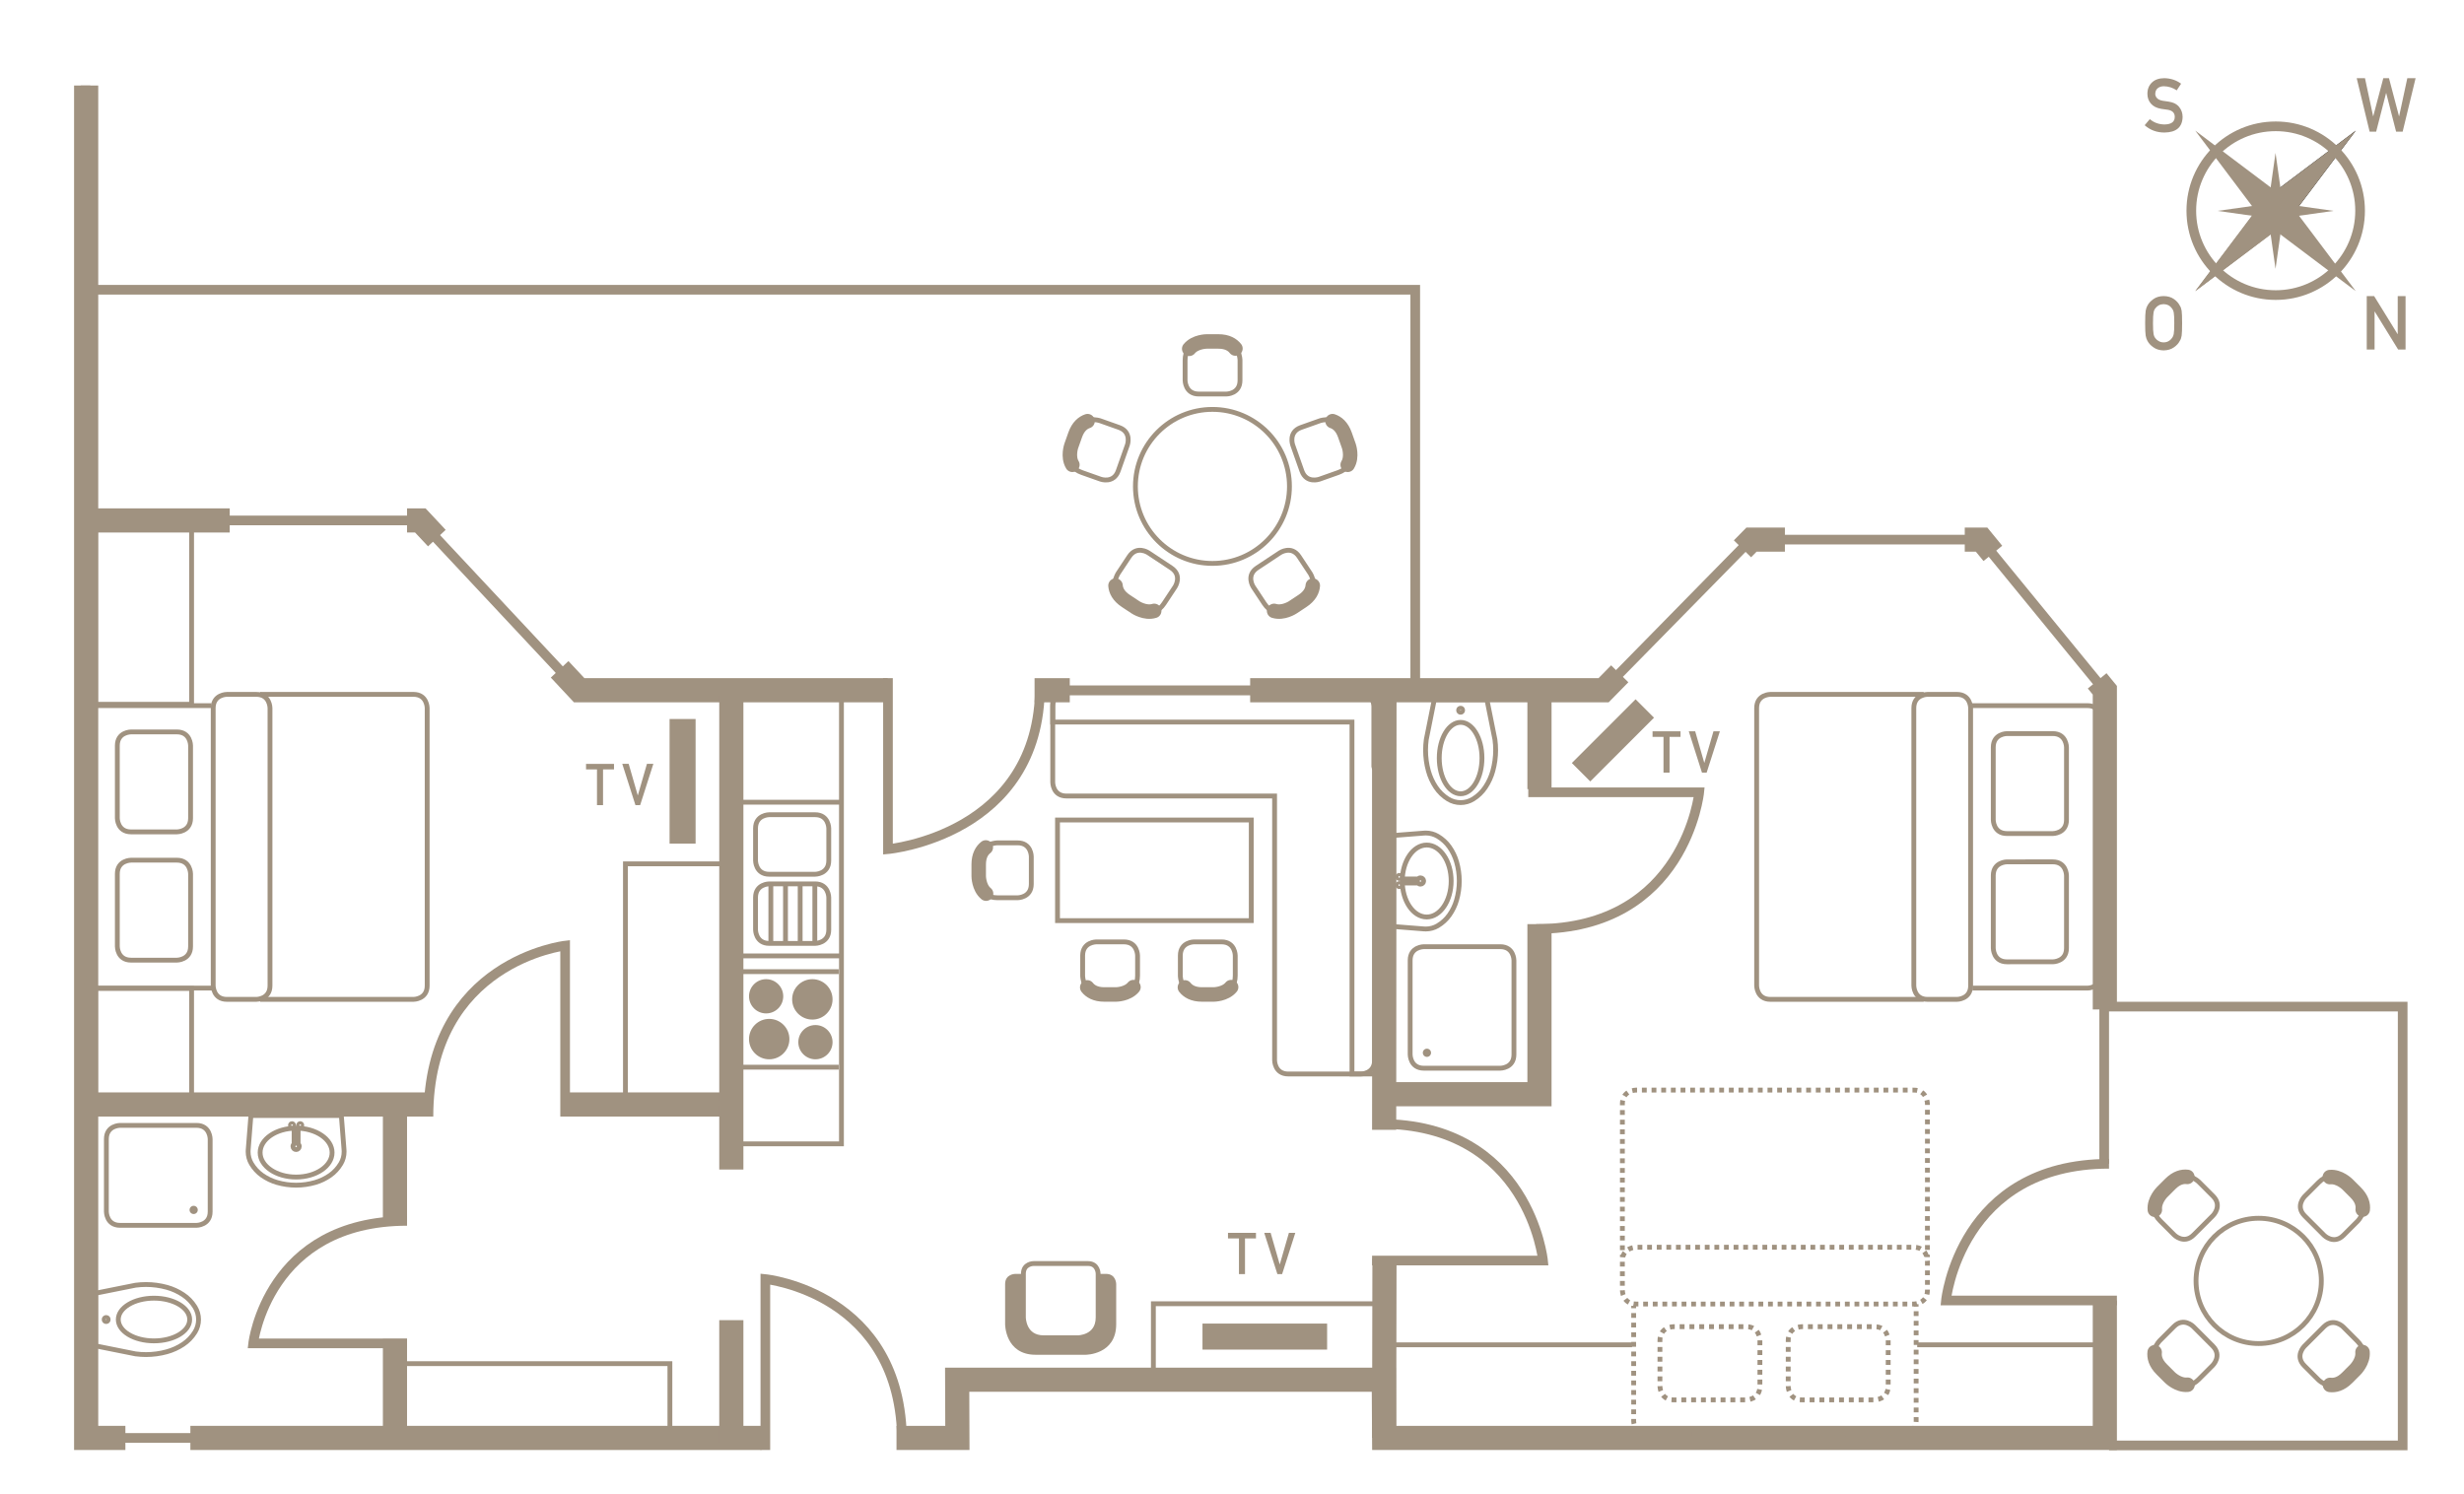 <?xml version="1.0" encoding="utf-8"?>
<!-- Generator: Adobe Illustrator 16.2.1, SVG Export Plug-In . SVG Version: 6.00 Build 0)  -->
<!DOCTYPE svg PUBLIC "-//W3C//DTD SVG 1.1//EN" "http://www.w3.org/Graphics/SVG/1.1/DTD/svg11.dtd">
<svg version="1.1" id="Ebene_1" xmlns="http://www.w3.org/2000/svg" xmlns:xlink="http://www.w3.org/1999/xlink" x="0px" y="0px"
	 width="510px" height="309.332px" viewBox="0 0 510 309.332" enable-background="new 0 0 510 309.332" xml:space="preserve">
<g>
	<polyline fill="none" stroke="#A09280" stroke-width="2" points="17.7,17.703 17.7,297.656 44.449,297.656 	"/>
	<polyline fill="none" stroke="#A09280" stroke-width="5" points="17.833,17.703 17.833,297.656 25.955,297.656 	"/>
	<line fill="none" stroke="#A09280" stroke-width="5" x1="47.547" y1="107.734" x2="17.833" y2="107.734"/>
</g>
<polyline fill="none" stroke="#A09280" stroke-width="5" points="90.419,111.39 86.999,107.734 84.251,107.734 "/>
<polyline fill="none" stroke="#A09280" stroke-width="5" points="183.734,142.884 119.88,142.884 115.832,138.555 "/>
<line fill="none" stroke="#A09280" stroke-width="5" x1="221.424" y1="142.884" x2="214.136" y2="142.884"/>
<polyline fill="none" stroke="#A09280" stroke-width="5" points="335.255,139.479 331.913,142.884 258.757,142.884 "/>
<polyline fill="none" stroke="#A09280" stroke-width="5" points="369.439,111.703 362.527,111.703 360.656,113.607 "/>
<polyline fill="none" stroke="#A09280" stroke-width="5" points="412.482,114.554 410.148,111.702 406.667,111.702 "/>
<polyline fill="none" stroke="#A09280" stroke-width="5" points="435.661,208.958 435.661,142.884 434.07,140.94 "/>
<g>
	<polyline fill="none" stroke="#A09280" stroke-width="5" points="185.558,297.656 198.16,297.656 198.117,285.608 286.416,285.608 
		286.491,297.656 435.66,297.656 435.66,269.203 	"/>
	<line fill="none" stroke="#A09280" stroke-width="5" x1="39.404" y1="297.656" x2="157.58" y2="297.656"/>
	<polyline fill="none" stroke="#A09280" stroke-width="2" points="177.49,142.884 119.747,142.884 86.865,107.734 17.699,107.734 	
		"/>
</g>
<polyline fill="none" stroke="#A09280" stroke-width="2" points="435.527,240.911 435.527,142.884 410.014,111.703 362.393,111.703 
	331.779,142.884 217.176,142.884 "/>
<g>
	<line fill="none" stroke="#A09280" stroke-width="2" x1="296.659" y1="297.656" x2="435.527" y2="297.656"/>
	<path fill="none" stroke="#A09280" stroke-width="2" d="M438.161,269.203h-35.384c0,0,2.853-28.292,33.749-28.292"/>
	<path fill="none" stroke="#A09280" stroke-width="2" d="M283.992,260.939h35.382c0,0-2.853-28.292-33.748-28.292"/>
	<path fill="none" stroke="#A09280" stroke-width="2" d="M316.322,164.01h35.382c0,0-2.851,28.291-33.748,28.291"/>
	<path fill="none" stroke="#A09280" stroke-width="2" d="M158.412,300.156v-35.383c0,0,28.292,2.853,28.292,33.748"/>
	<path fill="none" stroke="#A09280" stroke-width="2" d="M116.97,231.131V195.75c0,0-28.292,3.261-28.292,35.382"/>
	<path fill="none" stroke="#A09280" stroke-width="2" d="M84.25,278.088H52.404c0,0,2.934-25.357,31.846-25.357"/>
	<path fill="none" stroke="#A09280" stroke-width="2" d="M183.793,140.384v35.393c0,0,31.466-2.851,31.466-33.759"/>
	<line fill="none" stroke="#A09280" stroke-width="5" x1="286.559" y1="260.522" x2="286.491" y2="297.656"/>
</g>
<line fill="none" stroke="#A09280" stroke-width="5" x1="286.559" y1="143.886" x2="286.491" y2="233.882"/>
<g>
	<line fill="none" stroke="#A09280" stroke-width="5" x1="19.251" y1="228.631" x2="88.248" y2="228.631"/>
</g>
<line fill="none" stroke="#A09280" stroke-width="5" x1="117.401" y1="228.631" x2="151.672" y2="228.631"/>
<line fill="none" stroke="#A09280" stroke-width="5" x1="151.37" y1="242.096" x2="151.37" y2="143.883"/>
<g>
	<line fill="none" stroke="#A09280" stroke-width="5" x1="151.37" y1="298.656" x2="151.37" y2="273.277"/>
	<line fill="none" stroke="#A09280" stroke-width="5" x1="81.75" y1="298.656" x2="81.75" y2="277.175"/>
</g>
<line fill="none" stroke="#A09280" stroke-width="5" x1="81.75" y1="252.612" x2="81.75" y2="228.631"/>
<g>
	<path fill="none" stroke="#A09280" stroke-miterlimit="10" d="M18.9,278.596h0.86l8.293,1.662c0.716,0.096,1.439,0.144,2.162,0.144
		c1.463,0,2.919-0.196,4.33-0.587c1.195-0.33,2.331-0.849,3.364-1.537c0.986-0.657,1.819-1.518,2.443-2.523
		c0.486-0.78,0.744-1.686,0.744-2.605s-0.258-1.823-0.744-2.605c-0.624-1.007-1.457-1.866-2.443-2.522
		c-1.033-0.688-2.169-1.208-3.364-1.539c-1.411-0.388-2.867-0.586-4.33-0.586c-0.723,0-1.446,0.048-2.162,0.145l-8.293,1.66v10.896
		H18.9V267.7h0.86"/>
	<ellipse fill="none" stroke="#A09280" stroke-miterlimit="10" cx="31.873" cy="273.147" rx="7.391" ry="4.42"/>
	<circle fill="none" stroke="#A09280" stroke-miterlimit="10" cx="21.975" cy="273.148" r="0.417"/>
	<path fill="none" stroke="#A09280" stroke-miterlimit="10" d="M296.872,143.951v0.859l-1.662,8.293
		c-0.096,0.716-0.144,1.438-0.144,2.162c0,1.463,0.195,2.918,0.586,4.33c0.33,1.194,0.85,2.33,1.537,3.363
		c0.658,0.985,1.519,1.818,2.523,2.442c0.781,0.486,1.686,0.744,2.605,0.744s1.824-0.258,2.606-0.744
		c1.007-0.624,1.866-1.457,2.522-2.442c0.688-1.033,1.207-2.169,1.539-3.363c0.388-1.412,0.586-2.867,0.586-4.33
		c0-0.724-0.047-1.446-0.146-2.162l-1.661-8.293h-10.896v-0.859h10.896v0.859"/>
	<ellipse fill="none" stroke="#A09280" stroke-miterlimit="10" cx="302.318" cy="156.923" rx="4.421" ry="7.391"/>
	<circle fill="none" stroke="#A09280" stroke-miterlimit="10" cx="302.32" cy="147.024" r="0.417"/>
	<path fill="none" stroke="#A09280" stroke-linecap="round" stroke-linejoin="round" stroke-miterlimit="10" d="M71.208,238.008
		c0.011,0.13,0.016,0.26,0.016,0.391c0,0.875-0.232,1.734-0.667,2.468c-0.582,0.979-1.346,1.812-2.243,2.437
		c-0.945,0.66-1.975,1.155-3.057,1.468c-1.295,0.375-2.628,0.564-3.967,0.564c-1.338,0-2.671-0.189-3.967-0.564
		c-1.081-0.312-2.112-0.808-3.056-1.468c-0.897-0.625-1.662-1.457-2.243-2.437c-0.435-0.732-0.667-1.593-0.667-2.468l0.016-0.391
		l0.559-7.091h18.717L71.208,238.008z"/>
	<ellipse fill="none" stroke="#A09280" stroke-miterlimit="10" cx="61.29" cy="238.596" rx="7.448" ry="5.059"/>
	<path fill="none" stroke="#A09280" stroke-miterlimit="10" d="M61.94,237.295c0-0.203-0.095-0.377-0.235-0.5v-3.156h-0.83v3.156
		c-0.141,0.123-0.235,0.297-0.235,0.5c0,0.369,0.291,0.666,0.649,0.666C61.649,237.961,61.94,237.665,61.94,237.295z
		 M62.139,232.598c0.177,0,0.322,0.146,0.322,0.328c0,0.183-0.145,0.328-0.322,0.328c-0.177,0-0.321-0.146-0.321-0.328
		C61.817,232.745,61.961,232.598,62.139,232.598z M60.441,232.598c0.178,0,0.322,0.146,0.322,0.328c0,0.183-0.144,0.328-0.322,0.328
		c-0.178,0-0.321-0.146-0.321-0.328C60.121,232.745,60.264,232.598,60.441,232.598z"/>
	<path fill="none" stroke="#A09280" stroke-linecap="round" stroke-linejoin="round" stroke-miterlimit="10" d="M294.715,172.455
		c0.131-0.012,0.262-0.018,0.391-0.018c0.877,0,1.734,0.232,2.468,0.668c0.979,0.582,1.812,1.347,2.437,2.242
		c0.66,0.945,1.155,1.976,1.469,3.057c0.375,1.297,0.563,2.63,0.563,3.969c0,1.338-0.188,2.671-0.563,3.967
		c-0.312,1.081-0.809,2.112-1.469,3.056c-0.625,0.897-1.457,1.662-2.437,2.244c-0.732,0.435-1.591,0.666-2.468,0.666l-0.391-0.016
		l-7.091-0.56v-18.717L294.715,172.455z"/>
	<ellipse fill="none" stroke="#A09280" stroke-miterlimit="10" cx="295.303" cy="182.373" rx="5.059" ry="7.448"/>
	<path fill="none" stroke="#A09280" stroke-miterlimit="10" d="M294.003,181.721c-0.203,0-0.378,0.096-0.5,0.236h-3.157v0.829h3.157
		c0.122,0.142,0.297,0.234,0.5,0.234c0.368,0,0.665-0.291,0.665-0.647C294.668,182.012,294.372,181.721,294.003,181.721z
		 M289.305,181.524c0-0.178,0.147-0.321,0.329-0.321c0.183,0,0.328,0.145,0.328,0.321c0,0.178-0.146,0.32-0.328,0.32
		C289.452,181.844,289.305,181.701,289.305,181.524z M289.305,183.221c0-0.178,0.147-0.322,0.329-0.322
		c0.183,0,0.328,0.146,0.328,0.322s-0.146,0.32-0.328,0.32C289.452,183.541,289.305,183.399,289.305,183.221z"/>
	<path fill="none" stroke="#A09280" stroke-miterlimit="10" d="M24.853,232.958c0,0-2.835,0-2.835,2.835v15.022
		c0,0,0,2.834,2.835,2.834h15.811c0,0,2.835,0,2.835-2.834v-15.022c0,0,0-2.835-2.835-2.835H24.853z"/>
	<path fill="none" stroke="#A09280" stroke-miterlimit="10" d="M294.711,195.966c0,0-2.835,0-2.835,2.835v19.488
		c0,0,0,2.834,2.835,2.834h15.812c0,0,2.834,0,2.834-2.834v-19.488c0,0,0-2.835-2.834-2.835H294.711z"/>
	<path fill="none" stroke="#A09280" stroke-miterlimit="10" d="M159.215,168.649c0,0-2.835,0-2.835,2.836v6.652
		c0,0,0,2.836,2.835,2.836h9.488c0,0,2.835,0,2.835-2.836v-6.652c0,0,0-2.836-2.835-2.836H159.215z"/>
</g>
<g>
	<g>
		<defs>
			<path id="SVGID_1_" d="M159.215,182.964c0,0-2.835,0-2.835,2.835v6.653c0,0,0,2.835,2.835,2.835h9.488c0,0,2.835,0,2.835-2.835
				v-6.653c0,0,0-2.835-2.835-2.835H159.215z"/>
		</defs>
		<clipPath id="SVGID_2_">
			<use xlink:href="#SVGID_1_"  overflow="visible"/>
		</clipPath>
		
			<line clip-path="url(#SVGID_2_)" fill="none" stroke="#A09280" stroke-miterlimit="10" x1="159.549" y1="200.002" x2="159.549" y2="178.174"/>
	</g>
	<g>
		<defs>
			<path id="SVGID_3_" d="M159.215,182.964c0,0-2.835,0-2.835,2.835v6.653c0,0,0,2.835,2.835,2.835h9.488c0,0,2.835,0,2.835-2.835
				v-6.653c0,0,0-2.835-2.835-2.835H159.215z"/>
		</defs>
		<clipPath id="SVGID_4_">
			<use xlink:href="#SVGID_3_"  overflow="visible"/>
		</clipPath>
		
			<line clip-path="url(#SVGID_4_)" fill="none" stroke="#A09280" stroke-miterlimit="10" x1="162.583" y1="200.002" x2="162.583" y2="178.174"/>
	</g>
	<g>
		<defs>
			<path id="SVGID_5_" d="M159.215,182.964c0,0-2.835,0-2.835,2.835v6.653c0,0,0,2.835,2.835,2.835h9.488c0,0,2.835,0,2.835-2.835
				v-6.653c0,0,0-2.835-2.835-2.835H159.215z"/>
		</defs>
		<clipPath id="SVGID_6_">
			<use xlink:href="#SVGID_5_"  overflow="visible"/>
		</clipPath>
		
			<line clip-path="url(#SVGID_6_)" fill="none" stroke="#A09280" stroke-miterlimit="10" x1="165.619" y1="200.002" x2="165.619" y2="178.174"/>
	</g>
	<g>
		<defs>
			<path id="SVGID_7_" d="M159.215,182.964c0,0-2.835,0-2.835,2.835v6.653c0,0,0,2.835,2.835,2.835h9.488c0,0,2.835,0,2.835-2.835
				v-6.653c0,0,0-2.835-2.835-2.835H159.215z"/>
		</defs>
		<clipPath id="SVGID_8_">
			<use xlink:href="#SVGID_7_"  overflow="visible"/>
		</clipPath>
		
			<line clip-path="url(#SVGID_8_)" fill="none" stroke="#A09280" stroke-miterlimit="10" x1="168.653" y1="200.002" x2="168.653" y2="178.174"/>
	</g>
</g>
<g>
	<path fill="none" stroke="#A09280" stroke-miterlimit="10" d="M159.215,182.964c0,0-2.835,0-2.835,2.835v6.653
		c0,0,0,2.835,2.835,2.835h9.488c0,0,2.835,0,2.835-2.835v-6.653c0,0,0-2.835-2.835-2.835H159.215z"/>
</g>
<rect x="129.452" y="178.817" fill="none" stroke="#A09280" stroke-miterlimit="10" width="20.901" height="49.461"/>
<rect x="238.727" y="269.879" fill="none" stroke="#A09280" stroke-miterlimit="10" width="46.126" height="15.091"/>
<rect x="153.262" y="144.234" fill="none" stroke="#A09280" stroke-miterlimit="10" width="20.902" height="92.547"/>
<rect x="82.396" y="282.281" fill="none" stroke="#A09280" stroke-miterlimit="10" width="56.26" height="14.592"/>
<rect x="19.75" y="204.612" fill="none" stroke="#A09280" stroke-miterlimit="10" width="19.906" height="23.666"/>
<polyline fill="none" stroke="#A09280" stroke-miterlimit="10" points="337.8,278.383 286.208,278.383 286.208,297.443 
	435.444,297.443 435.444,278.383 396.818,278.383 "/>
<rect x="19.75" y="109.369" fill="none" stroke="#A09280" stroke-miterlimit="10" width="19.906" height="36.421"/>
<rect x="218.884" y="169.742" fill="none" stroke="#A09280" stroke-miterlimit="10" width="40.103" height="20.83"/>
<rect x="138.589" y="148.836" fill="#A09280" width="5.386" height="25.795"/>
<rect x="324.566" y="150.54" transform="matrix(0.707 -0.707 0.707 0.707 -10.558 280.983)" fill="#A09280" width="18.661" height="5.393"/>
<rect x="248.892" y="273.986" fill="#A09280" width="25.795" height="5.387"/>
<path fill="#A09280" d="M128.798,158.12h1.326l1.875,6.508h0.023l1.882-6.508h1.326l-2.732,8.543h-0.975L128.798,158.12z
	 M123.566,159.268h-2.268v-1.147h5.79v1.147h-2.27v7.396h-1.253L123.566,159.268L123.566,159.268z"/>
<path fill="#A09280" d="M349.546,151.387h1.326l1.875,6.508h0.022l1.883-6.508h1.326l-2.732,8.543h-0.975L349.546,151.387z
	 M344.314,152.536h-2.269v-1.148h5.79v1.148h-2.27v7.395h-1.254v-7.395H344.314z"/>
<path fill="#A09280" d="M261.672,255.207h1.326l1.875,6.508h0.023l1.881-6.508h1.326l-2.731,8.543h-0.976L261.672,255.207z
	 M256.439,256.354h-2.268v-1.146h5.79v1.146h-2.271v7.396h-1.252V256.354L256.439,256.354z"/>
<g>
	<path fill="none" stroke="#A09280" stroke-miterlimit="10" d="M27.121,178.061c0,0-2.835,0-2.835,2.835v15.022
		c0,0,0,2.836,2.835,2.836h9.488c0,0,2.835,0,2.835-2.836v-15.022c0,0,0-2.835-2.835-2.835H27.121z"/>
	<path fill="none" stroke="#A09280" stroke-miterlimit="10" d="M27.121,151.51c0,0-2.835,0-2.835,2.834v15.023
		c0,0,0,2.835,2.835,2.835h9.488c0,0,2.835,0,2.835-2.835v-15.023c0,0,0-2.834-2.835-2.834H27.121z"/>
	<path fill="none" stroke="#A09280" stroke-miterlimit="10" d="M43.76,146.073H19.893c0,0-2.693,0-2.693,2.836v52.795
		c0,0,0,2.835,2.693,2.835h24.201"/>
	<path fill="none" stroke="#A09280" stroke-miterlimit="10" d="M53.837,206.872h31.744c0,0,2.835,0,2.835-2.834v-57.466
		c0,0,0-2.835-2.835-2.835H53.837"/>
	<path fill="none" stroke="#A09280" stroke-miterlimit="10" d="M46.963,143.738c0,0-2.835,0-2.835,2.836v57.464
		c0,0,0,2.834,2.835,2.834h6.087c0,0,2.834,0,2.834-2.834v-57.464c0,0,0-2.836-2.834-2.836H46.963z"/>
	<path fill="none" stroke="#A09280" stroke-miterlimit="10" d="M424.888,172.549c0,0,2.835,0,2.835-2.836v-15.022
		c0,0,0-2.835-2.835-2.835H415.4c0,0-2.834,0-2.834,2.835v15.022c0,0,0,2.836,2.834,2.836H424.888z"/>
	<path fill="none" stroke="#A09280" stroke-miterlimit="10" d="M424.888,199.1c0,0,2.835,0,2.835-2.835v-15.021
		c0,0,0-2.836-2.835-2.836H415.4c0,0-2.834,0-2.834,2.836v15.021c0,0,0,2.835,2.834,2.835H424.888z"/>
	<path fill="none" stroke="#A09280" stroke-miterlimit="10" d="M408.25,204.538h23.867c0,0,2.692,0,2.692-2.836v-52.795
		c0,0,0-2.835-2.692-2.835h-24.201"/>
	<path fill="none" stroke="#A09280" stroke-miterlimit="10" d="M398.172,143.738h-31.744c0,0-2.835,0-2.835,2.836v57.464
		c0,0,0,2.834,2.835,2.834h31.744"/>
	<path fill="none" stroke="#A09280" stroke-miterlimit="10" d="M405.046,206.872c0,0,2.835,0,2.835-2.834v-57.466
		c0,0,0-2.835-2.835-2.835h-6.087c0,0-2.834,0-2.834,2.835v57.466c0,0,0,2.834,2.834,2.834H405.046z"/>
	<path fill="none" stroke="#A09280" stroke-miterlimit="10" d="M338.148,293.118"/>
	
		<path fill="none" stroke="#A09280" stroke-linecap="round" stroke-linejoin="round" stroke-miterlimit="10" stroke-dasharray="0,2.192" d="
		M338.971,296.089c0.235,0.229,0.54,0.428,0.932,0.557"/>
	
		<line fill="none" stroke="#A09280" stroke-linecap="round" stroke-linejoin="round" stroke-miterlimit="10" stroke-dasharray="0,2.031" x1="343.014" y1="296.805" x2="392.764" y2="296.805"/>
	
		<path fill="none" stroke="#A09280" stroke-linecap="round" stroke-linejoin="round" stroke-miterlimit="10" stroke-dasharray="0,2.193" d="
		M395.803,296.075c0.256-0.223,0.479-0.512,0.624-0.889"/>
	<path fill="none" stroke="#A09280" stroke-miterlimit="10" d="M396.614,294.112L396.614,294.112 M393.779,296.805L393.779,296.805
		 M340.984,296.805L340.984,296.805 M338.148,294.112L338.148,294.112"/>
</g>
<line fill="none" stroke="#A09280" stroke-miterlimit="10" x1="152.762" y1="201.135" x2="173.597" y2="201.135"/>
<line fill="none" stroke="#A09280" stroke-miterlimit="10" x1="152.762" y1="220.911" x2="173.597" y2="220.911"/>
<g>
	<path fill="#A09280" d="M158.574,209.782c1.957,0,3.543-1.587,3.543-3.544c0-1.956-1.586-3.545-3.543-3.545
		s-3.543,1.589-3.543,3.545C155.031,208.196,156.617,209.782,158.574,209.782"/>
	<path fill="#A09280" d="M168.779,219.278c1.957,0,3.543-1.586,3.543-3.543s-1.586-3.545-3.543-3.545s-3.543,1.588-3.543,3.545
		S166.822,219.278,168.779,219.278"/>
	<path fill="#A09280" d="M159.211,219.278c2.309,0,4.181-1.873,4.181-4.182s-1.872-4.181-4.181-4.181s-4.181,1.872-4.181,4.181
		S156.903,219.278,159.211,219.278"/>
	<path fill="#A09280" d="M168.14,211.057c2.31,0,4.182-1.872,4.182-4.182s-1.872-4.182-4.182-4.182
		c-2.309,0-4.181,1.872-4.181,4.182S165.832,211.057,168.14,211.057"/>
</g>
<line fill="none" stroke="#A09280" stroke-miterlimit="10" x1="152.479" y1="197.875" x2="174.306" y2="197.875"/>
<line fill="none" stroke="#A09280" stroke-miterlimit="10" x1="152.479" y1="166.061" x2="174.306" y2="166.061"/>
<g>
	<path fill="none" stroke="#A09280" stroke-miterlimit="10" d="M284.506,159.542c0,0,0-0.399-0.148-0.897v-12.426
		c0,0,0-2.834-2.834-2.834h-60.796c0,0-2.834,0-2.834,2.834v15.726c0,0,0,2.834,2.834,2.834h43.087v54.709c0,0,0,2.834,2.834,2.834
		h15.022c0,0,2.835,0,2.835-2.834V159.542L284.506,159.542z"/>
</g>
<polygon fill="none" stroke="#A09280" stroke-miterlimit="10" points="284.932,143.951 284.357,143.951 284.357,142.958 
	217.893,142.958 217.893,149.471 279.836,149.471 279.836,222.321 284.932,222.321 "/>
<g>
	<path fill="none" stroke="#A09280" stroke-miterlimit="10" d="M247.14,194.974c0,0-2.835,0-2.835,2.835v4.15c0,0,0,4,4,4h3.367
		c0,0,4,0,4-4v-4.15c0,0,0-2.835-2.834-2.835H247.14z"/>
	<path fill="none" stroke="#A09280" stroke-width="3" stroke-linecap="round" stroke-miterlimit="10" d="M245.254,204.393
		c0.612,0.783,1.679,1.466,3.537,1.466h2.397c0,0,2.388,0,3.629-1.521"/>
	<path fill="none" stroke="#A09280" stroke-miterlimit="10" d="M226.923,194.974c0,0-2.835,0-2.835,2.835v4.15c0,0,0,4,4,4h3.367
		c0,0,4,0,4-4v-4.15c0,0,0-2.835-2.834-2.835H226.923z"/>
	<path fill="none" stroke="#A09280" stroke-width="3" stroke-linecap="round" stroke-miterlimit="10" d="M225.038,204.393
		c0.612,0.783,1.679,1.466,3.537,1.466h2.397c0,0,2.388,0,3.629-1.521"/>
	<path fill="none" stroke="#A09280" stroke-miterlimit="10" d="M213.458,177.309c0,0,0-2.836-2.835-2.836h-4.149c0,0-4,0-4,4v3.367
		c0,0,0,4,4,4h4.149c0,0,2.835,0,2.835-2.834V177.309z"/>
	<path fill="none" stroke="#A09280" stroke-width="3" stroke-linecap="round" stroke-miterlimit="10" d="M204.041,175.423
		c-0.783,0.612-1.466,1.678-1.466,3.536v2.396c0,0,0,2.389,1.521,3.63"/>
	<path fill="#A09280" d="M231.031,274.129v-8.324c0,0,0-2.104-2.105-2.104h-1.634v9.012c0,4.21-4.21,4.21-4.21,4.21h-7.046
		c-4.21,0-4.21-4.21-4.21-4.21V263.7h-1.683c0,0-2.104,0-2.104,2.104v8.324c0,0,0,6.314,6.314,6.314h10.362
		C224.715,280.445,231.031,280.445,231.031,274.129"/>
	<path fill="none" stroke="#A09280" stroke-miterlimit="10" d="M213.93,261.555c0,0-2.105,0-2.105,2.105v9.052c0,0,0,4.21,4.21,4.21
		h7.047c0,0,4.21,0,4.21-4.21v-9.052c0,0,0-2.105-2.105-2.105H213.93z"/>
</g>
<line fill="none" stroke="#A09280" stroke-width="5" x1="318.641" y1="142.884" x2="318.641" y2="163.355"/>
<polyline fill="none" stroke="#A09280" stroke-width="5" points="318.641,191.299 318.641,226.505 286.557,226.505 "/>
<g>
	<path fill="#A09280" d="M40.085,251.309c0.47,0,0.85-0.381,0.85-0.85c0-0.472-0.38-0.853-0.85-0.853c-0.47,0-0.85,0.381-0.85,0.853
		C39.235,250.928,39.616,251.309,40.085,251.309"/>
	<path fill="#A09280" d="M295.346,218.782c0.469,0,0.85-0.382,0.85-0.852s-0.381-0.851-0.85-0.851c-0.471,0-0.851,0.381-0.851,0.851
		S294.875,218.782,295.346,218.782"/>
	<polyline fill="none" stroke="#A09280" stroke-width="2" points="436.535,299.206 497.306,299.206 497.306,208.372 434.88,208.372 
			"/>
	<polyline fill="none" stroke="#A09280" stroke-width="2" points="292.928,140.688 292.928,59.979 17.7,59.979 17.7,142.884 	"/>
	<path fill="none" stroke="#A09280" stroke-miterlimit="10" d="M458.063,251.616c0,0,2.004-2.005,0-4.011l-2.936-2.934
		c0,0-2.829-2.829-5.656,0l-2.382,2.381c0,0-2.829,2.828,0,5.656l2.936,2.935c0,0,2.005,2.004,4.009,0L458.063,251.616z"/>
	<path fill="none" stroke="#A09280" stroke-width="3" stroke-linecap="round" stroke-miterlimit="10" d="M452.736,243.623
		c-0.986-0.121-2.224,0.148-3.538,1.465l-1.693,1.694c0,0-1.688,1.688-1.491,3.643"/>
	<path fill="none" stroke="#A09280" stroke-miterlimit="10" d="M476.946,278.69c0,0-2.005,2.004,0,4.01l2.934,2.935
		c0,0,2.829,2.829,5.657,0l2.381-2.381c0,0,2.829-2.828,0-5.656l-2.934-2.936c0,0-2.007-2.005-4.011,0L476.946,278.69z"/>
	<path fill="none" stroke="#A09280" stroke-width="3" stroke-linecap="round" stroke-miterlimit="10" d="M482.272,286.683
		c0.985,0.121,2.224-0.149,3.537-1.465l1.694-1.695c0,0,1.688-1.688,1.491-3.642"/>
	<circle fill="none" stroke="#A09280" stroke-miterlimit="10" cx="467.504" cy="265.153" r="12.967"/>
	<path fill="none" stroke="#A09280" stroke-miterlimit="10" d="M453.966,274.594c0,0-2.004-2.004-4.009,0l-2.934,2.934
		c0,0-2.829,2.829,0,5.657l2.381,2.381c0,0,2.828,2.829,5.655,0l2.936-2.934c0,0,2.004-2.005,0-4.01L453.966,274.594z"/>
	<path fill="none" stroke="#A09280" stroke-width="3" stroke-linecap="round" stroke-miterlimit="10" d="M445.974,279.92
		c-0.121,0.985,0.149,2.224,1.466,3.538l1.693,1.693c0,0,1.688,1.688,3.644,1.491"/>
	<path fill="none" stroke="#A09280" stroke-miterlimit="10" d="M481.042,255.711c0,0,2.004,2.004,4.009,0l2.935-2.935
		c0,0,2.829-2.83,0-5.657l-2.382-2.382c0,0-2.827-2.827-5.654,0l-2.937,2.936c0,0-2.004,2.005,0,4.009L481.042,255.711z"/>
	<path fill="none" stroke="#A09280" stroke-width="3" stroke-linecap="round" stroke-miterlimit="10" d="M489.035,250.385
		c0.121-0.986-0.15-2.224-1.465-3.539l-1.695-1.693c0,0-1.688-1.688-3.642-1.49"/>
	<circle fill="none" stroke="#A09280" stroke-miterlimit="10" cx="250.951" cy="100.687" r="15.941"/>
	<path fill="none" stroke="#A09280" stroke-miterlimit="10" d="M253.822,81.567c0,0,2.835,0,2.835-2.835v-4.149c0,0,0-4-4-4h-3.367
		c0,0-4,0-4,4v4.149c0,0,0,2.835,2.834,2.835H253.822z"/>
	<path fill="none" stroke="#A09280" stroke-width="3" stroke-linecap="round" stroke-miterlimit="10" d="M255.708,72.148
		c-0.612-0.783-1.679-1.466-3.537-1.466h-2.397c0,0-2.388,0-3.629,1.522"/>
	<path fill="none" stroke="#A09280" stroke-miterlimit="10" d="M233.351,92.102c0,0,0.946-2.672-1.726-3.618l-3.912-1.386
		c0,0-3.77-1.335-5.105,2.437l-1.123,3.174c0,0-1.336,3.77,2.435,5.105l3.912,1.386c0,0,2.672,0.945,3.618-1.727L233.351,92.102z"/>
	<path fill="none" stroke="#A09280" stroke-width="3" stroke-linecap="round" stroke-miterlimit="10" d="M225.102,87.181
		c-0.941,0.315-1.941,1.093-2.562,2.845l-0.8,2.26c0,0-0.797,2.251,0.222,3.929"/>
	<path fill="none" stroke="#A09280" stroke-miterlimit="10" d="M267.559,92.102c0,0-0.945-2.672,1.727-3.618l3.912-1.386
		c0,0,3.77-1.335,5.104,2.437l1.123,3.174c0,0,1.336,3.77-2.435,5.105l-3.912,1.386c0,0-2.672,0.945-3.618-1.727L267.559,92.102z"/>
	<path fill="none" stroke="#A09280" stroke-width="3" stroke-linecap="round" stroke-miterlimit="10" d="M275.809,87.181
		c0.94,0.315,1.94,1.093,2.562,2.845l0.8,2.26c0,0,0.797,2.251-0.222,3.929"/>
	<path fill="none" stroke="#A09280" stroke-miterlimit="10" d="M264.951,114.411c0,0,2.363-1.565,3.928,0.799l2.291,3.461
		c0,0,2.208,3.335-1.128,5.543l-2.81,1.858c0,0-3.334,2.207-5.543-1.128l-2.291-3.461c0,0-1.562-2.363,0.802-3.928L264.951,114.411z
		"/>
	<path fill="none" stroke="#A09280" stroke-width="3" stroke-linecap="round" stroke-miterlimit="10" d="M271.721,121.225
		c-0.078,0.991-0.59,2.148-2.142,3.175l-1.998,1.322c0,0-1.99,1.318-3.865,0.735"/>
	<path fill="none" stroke="#A09280" stroke-miterlimit="10" d="M237.661,114.411c0,0-2.364-1.565-3.928,0.799l-2.291,3.461
		c0,0-2.208,3.335,1.128,5.543l2.808,1.858c0,0,3.335,2.207,5.543-1.128l2.291-3.461c0,0,1.564-2.363-0.8-3.928L237.661,114.411z"/>
	<path fill="none" stroke="#A09280" stroke-width="3" stroke-linecap="round" stroke-miterlimit="10" d="M230.89,121.225
		c0.078,0.991,0.59,2.148,2.141,3.175l1.998,1.322c0,0,1.991,1.318,3.866,0.735"/>
</g>
<g>
	<polygon points="487.599,27.044 468.644,41.31 473.333,46 	"/>
	<polygon fill="#A09280" points="454.378,60.265 473.333,45.999 468.643,41.309 	"/>
	<polygon fill="#A09280" points="487.598,27.043 470.989,39.544 454.378,27.043 466.878,43.654 454.377,60.265 470.989,47.764 
		487.598,60.265 475.098,43.655 	"/>
	<polygon fill="#A09280" points="470.989,31.654 469.294,43.654 472.682,43.654 	"/>
	<polygon fill="#A09280" points="470.989,55.655 472.683,43.655 469.294,43.655 	"/>
	<polyline fill="#A09280" points="458.988,43.654 470.988,45.348 470.988,41.96 	"/>
	<polygon fill="#A09280" points="482.989,43.654 470.989,41.96 470.989,45.348 	"/>
	<g>
		<circle fill="none" stroke="#A09280" stroke-width="2" stroke-miterlimit="10" cx="471.026" cy="43.616" r="17.467"/>
		<path fill="#A09280" d="M444.968,24.66c0.854,0.725,1.869,1.093,3.047,1.103c1.394-0.02,2.101-0.534,2.118-1.542
			c0.011-0.826-0.455-1.322-1.396-1.489c-0.433-0.061-0.904-0.129-1.419-0.205c-0.923-0.156-1.623-0.509-2.104-1.056
			c-0.496-0.562-0.743-1.246-0.743-2.051c0-0.968,0.312-1.748,0.935-2.34c0.602-0.588,1.457-0.887,2.562-0.897
			c1.332,0.031,2.49,0.412,3.477,1.145l-0.905,1.377c-0.804-0.547-1.689-0.831-2.656-0.852c-0.5,0-0.917,0.129-1.25,0.387
			c-0.348,0.27-0.525,0.67-0.537,1.2c0,0.319,0.12,0.608,0.36,0.866c0.24,0.264,0.625,0.446,1.155,0.547
			c0.294,0.051,0.694,0.109,1.206,0.175c1.005,0.143,1.747,0.515,2.228,1.117c0.476,0.592,0.713,1.281,0.713,2.066
			c-0.054,2.117-1.308,3.19-3.761,3.221c-1.587,0-2.951-0.503-4.092-1.51L444.968,24.66z"/>
	</g>
	<polygon fill="#A09280" points="489.869,61.289 491.398,61.289 496.252,69.156 496.282,69.156 496.282,61.289 497.905,61.289 
		497.905,72.354 496.368,72.354 491.52,64.488 491.491,64.488 491.491,72.354 489.869,72.354 	"/>
	<g>
		<path fill="#A09280" d="M445.628,66.913c0,1.09,0.039,1.828,0.118,2.213c0.067,0.386,0.208,0.698,0.419,0.936
			c0.172,0.229,0.396,0.413,0.678,0.556c0.275,0.168,0.604,0.251,0.987,0.251c0.388,0,0.724-0.083,1.009-0.251
			c0.271-0.143,0.486-0.327,0.647-0.556c0.212-0.237,0.355-0.55,0.435-0.936c0.074-0.385,0.111-1.123,0.111-2.213
			c0-1.091-0.037-1.833-0.111-2.229c-0.078-0.375-0.223-0.682-0.435-0.92c-0.161-0.228-0.378-0.418-0.647-0.57
			c-0.285-0.146-0.621-0.226-1.009-0.235c-0.383,0.01-0.712,0.089-0.987,0.235c-0.279,0.152-0.506,0.343-0.678,0.57
			c-0.211,0.238-0.352,0.545-0.419,0.92C445.667,65.08,445.628,65.823,445.628,66.913 M444.005,66.913
			c0-1.288,0.037-2.15,0.11-2.586c0.078-0.437,0.198-0.789,0.358-1.058c0.261-0.509,0.677-0.963,1.25-1.36
			c0.563-0.404,1.268-0.61,2.109-0.62c0.852,0.01,1.562,0.217,2.131,0.622c0.562,0.399,0.97,0.854,1.219,1.365
			c0.184,0.27,0.308,0.62,0.375,1.056c0.064,0.436,0.097,1.296,0.097,2.581c0,1.265-0.031,2.12-0.097,2.564
			c-0.067,0.446-0.192,0.803-0.375,1.071c-0.25,0.511-0.655,0.961-1.22,1.351c-0.567,0.405-1.278,0.617-2.131,0.638
			c-0.842-0.021-1.545-0.232-2.108-0.638c-0.573-0.39-0.989-0.84-1.25-1.351c-0.078-0.167-0.147-0.327-0.213-0.479
			c-0.059-0.156-0.106-0.354-0.146-0.593C444.042,69.033,444.005,68.178,444.005,66.913"/>
	</g>
	<polygon fill="#A09280" points="498.268,16.184 496.577,24.051 496.547,24.051 494.474,16.184 493.298,16.184 491.218,24.051 
		491.189,24.051 489.505,16.184 487.792,16.184 490.468,27.25 491.82,27.25 493.871,19.269 493.901,19.269 495.945,27.25 
		497.305,27.25 499.981,16.184 	"/>
</g>
<g>
	<path fill="none" stroke="#A09280" stroke-miterlimit="10" stroke-dasharray="1.015,1.015" d="M370.125,286.946
		c0,0,0,2.835,2.836,2.835h15.022c0,0,2.835,0,2.835-2.835v-9.487c0,0,0-2.834-2.835-2.834h-15.022c0,0-2.836,0-2.836,2.834V286.946
		z"/>
</g>
<g>
	<path fill="none" stroke="#A09280" stroke-miterlimit="10" stroke-dasharray="1.015,1.015" d="M343.574,286.946
		c0,0,0,2.835,2.835,2.835h15.021c0,0,2.836,0,2.836-2.835v-9.487c0,0,0-2.834-2.836-2.834h-15.021c0,0-2.835,0-2.835,2.834V286.946
		z"/>
</g>
<g>
	<g>
		<line fill="none" stroke="#A09280" stroke-miterlimit="10" x1="338.136" y1="270.308" x2="338.136" y2="270.808"/>
		<path fill="none" stroke="#A09280" stroke-miterlimit="10" stroke-dasharray="0.997,0.997" d="M338.136,271.804v22.371
			c0,0,0,2.692,2.836,2.692h52.795c0,0,2.835,0,2.835-2.692v-23.203"/>
		<line fill="none" stroke="#A09280" stroke-miterlimit="10" x1="396.602" y1="270.474" x2="396.602" y2="269.974"/>
	</g>
</g>
<g>
	<g>
		<line fill="none" stroke="#A09280" stroke-miterlimit="10" x1="398.937" y1="260.23" x2="398.937" y2="259.73"/>
		<path fill="none" stroke="#A09280" stroke-miterlimit="10" stroke-dasharray="1,1" d="M398.937,258.731v-30.245
			c0,0,0-2.835-2.836-2.835h-57.464c0,0-2.834,0-2.834,2.835v30.744"/>
		<line fill="none" stroke="#A09280" stroke-miterlimit="10" x1="335.803" y1="259.73" x2="335.803" y2="260.23"/>
	</g>
</g>
<g>
	<path fill="none" stroke="#A09280" stroke-miterlimit="10" stroke-dasharray="0.994,0.994" d="M335.802,267.104
		c0,0,0,2.835,2.834,2.835h57.466c0,0,2.835,0,2.835-2.835v-6.087c0,0,0-2.834-2.835-2.834h-57.466c0,0-2.834,0-2.834,2.834V267.104
		z"/>
</g>
</svg>

